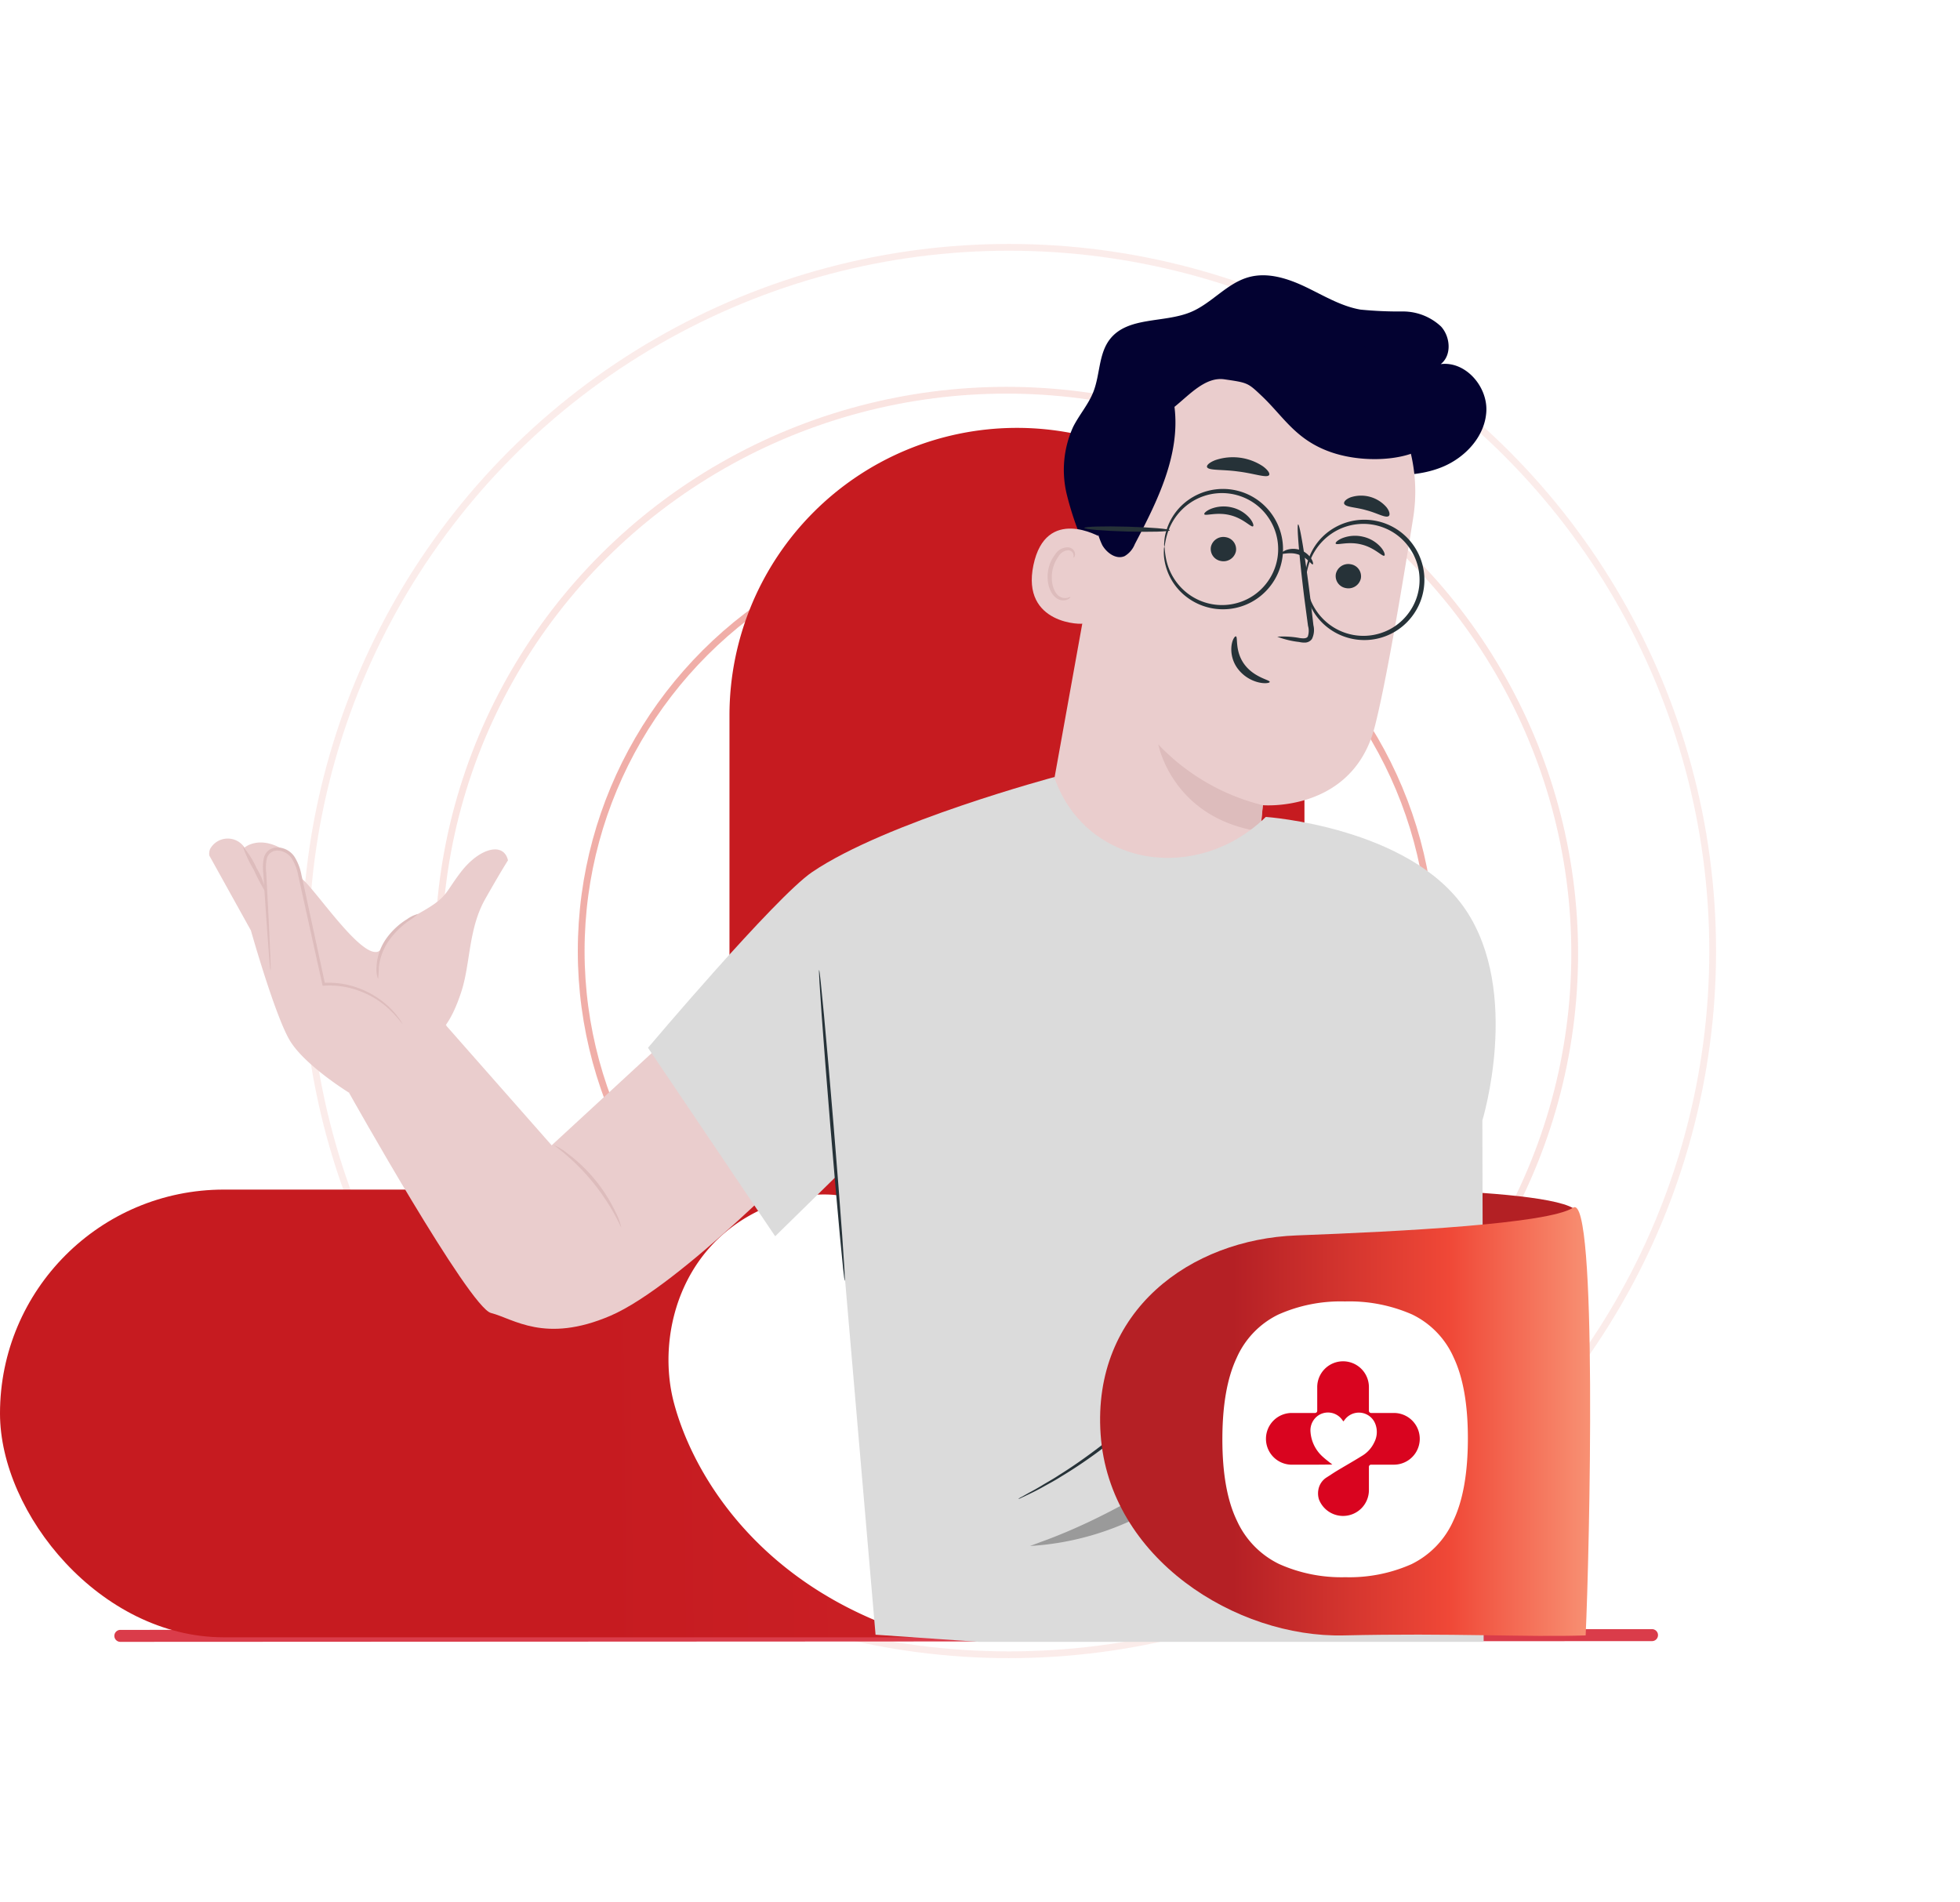 <svg xmlns="http://www.w3.org/2000/svg" xmlns:xlink="http://www.w3.org/1999/xlink" width="289.254" height="280.706" viewBox="0 0 289.254 280.706">
  <defs>
    <filter id="Ellipse_1358" x="8.548" y="0" width="280.706" height="280.706" filterUnits="userSpaceOnUse">
      <feOffset input="SourceAlpha"/>
      <feGaussianBlur stdDeviation="12" result="blur"/>
      <feFlood flood-color="#a7a7a7" flood-opacity="0.161"/>
      <feComposite operator="in" in2="blur"/>
      <feComposite in="SourceGraphic"/>
    </filter>
    <linearGradient id="linear-gradient" x1="0.421" y1="0.437" x2="1" y2="0.435" gradientUnits="objectBoundingBox">
      <stop offset="0" stop-color="#c61b20"/>
      <stop offset="1" stop-color="#d0272d"/>
    </linearGradient>
    <linearGradient id="linear-gradient-2" x1="1.063" y1="0.537" x2="0.278" y2="0.537" gradientUnits="objectBoundingBox">
      <stop offset="0" stop-color="#faa584"/>
      <stop offset="0.453" stop-color="#f04837"/>
      <stop offset="1" stop-color="#b52025"/>
    </linearGradient>
  </defs>
  <g id="Group_22996" data-name="Group 22996" transform="translate(-7384.449 -1932.104)">
    <g id="Group_22720" data-name="Group 22720" transform="translate(7428.997 1968.104)">
      <g transform="matrix(1, 0, 0, 1, -44.55, -36)" filter="url(#Ellipse_1358)">
        <g id="Ellipse_1358-2" data-name="Ellipse 1358" transform="translate(44.55 36)" fill="none" stroke="#d82b1b" stroke-width="1" opacity="0.09">
          <circle cx="104.353" cy="104.353" r="104.353" stroke="none"/>
          <circle cx="104.353" cy="104.353" r="103.853" fill="none"/>
        </g>
      </g>
      <g id="Ellipse_1359" data-name="Ellipse 1359" transform="translate(19.634 21.089)" fill="none" stroke="#d82b1b" stroke-width="1" opacity="0.13">
        <ellipse cx="84.355" cy="83.628" rx="84.355" ry="83.628" stroke="none"/>
        <ellipse cx="84.355" cy="83.628" rx="83.855" ry="83.128" fill="none"/>
      </g>
      <g id="Ellipse_1360" data-name="Ellipse 1360" transform="translate(40.723 41.45)" fill="none" stroke="#d82b1b" stroke-width="1" opacity="0.38">
        <ellipse cx="63.266" cy="62.903" rx="63.266" ry="62.903" stroke="none"/>
        <ellipse cx="63.266" cy="62.903" rx="62.766" ry="62.403" fill="none"/>
      </g>
      <path id="Path_19561" data-name="Path 19561" d="M302.681,208.8" transform="translate(-156.566 -18.528)" fill="none" stroke="#fff" stroke-miterlimit="10" stroke-width="0.5"/>
      <path id="Path_18417" data-name="Path 18417" d="M192.732,326.537" transform="translate(-67.218 -136.85)" fill="#eb4b4d"/>
    </g>
    <path id="Path_28629" data-name="Path 28629" d="M-55.315.109,170.755,0a.884.884,0,0,1,0,1.767l-226.07.109A.884.884,0,0,1-56.2.993h0A.884.884,0,0,1-55.315.109Z" transform="translate(7457.525 2172.529)" fill="#da3c4a"/>
    <rect id="Rectangle_13303" data-name="Rectangle 13303" width="206.671" height="66.073" rx="33.037" transform="translate(7384.449 2107.661)" fill="url(#linear-gradient)"/>
    <path id="Rectangle_13304" data-name="Rectangle 13304" d="M42.427,0H144.448a0,0,0,0,1,0,0V84.854a0,0,0,0,1,0,0H42.427A42.427,42.427,0,0,1,0,42.427v0A42.427,42.427,0,0,1,42.427,0Z" transform="translate(7576.958 1995.249) rotate(90)" fill="#c61b20"/>
    <path id="Path_28387" data-name="Path 28387" d="M1944.283,2461.046s40.979-.562,46.845,3.012c-.956,4.244-55.027,8.708-55.027,8.708Z" transform="translate(5625.542 -353.623)" fill="#b32024"/>
    <path id="Union_92" data-name="Union 92" d="M38.025,64.639a9.155,9.155,0,0,1-4.276-.53C12.969,56.682,3.62,41.3.815,30.8S2.186,5.308,17.37.853C25.961-1.669,31.57,1.866,35.082,5.4A42.445,42.445,0,0,1,38.6,9.584,42.509,42.509,0,0,1,42.127,5.4C45.64,1.866,51.248-1.669,59.84.853,75.023,5.308,79.2,20.308,76.395,30.8S64.241,56.682,43.462,64.109a11.077,11.077,0,0,1-3.732.691A8.971,8.971,0,0,1,38.025,64.639Z" transform="translate(7483.104 2108.381)" fill="#fff"/>
    <g id="Group_18946" data-name="Group 18946" transform="translate(7415.321 1972.73)">
      <g id="Group_18754" data-name="Group 18754" transform="translate(121.394)">
        <g id="Group_18563" data-name="Group 18563" transform="translate(4.757)">
          <g id="Group_18562" data-name="Group 18562">
            <g id="Group_18561" data-name="Group 18561">
              <path id="Path_26346" data-name="Path 26346" d="M876.184,194.017a45.629,45.629,0,0,1-3.541-9.568,15.336,15.336,0,0,1,.941-9.986c.9-1.779,2.259-3.315,2.984-5.17,1-2.555.76-5.628,2.457-7.782,2.652-3.368,7.984-2.335,11.937-3.992,3.079-1.291,5.316-4.257,8.534-5.143,2.812-.775,5.8.2,8.432,1.462s5.183,2.827,8.056,3.326a57.413,57.413,0,0,0,6.225.275,8.213,8.213,0,0,1,5.662,2.218c1.4,1.537,1.6,4.274-.044,5.552,3.658-.465,6.931,3.3,6.731,6.987s-3.111,6.813-6.527,8.205-7.245,1.335-10.908.9c-10.368-1.242-20.655-5.631-27.418-13.586" transform="translate(-872.23 -152.1)" fill="#030231"/>
            </g>
          </g>
        </g>
        <g id="Group_18732" data-name="Group 18732" transform="translate(0 5.727)">
          <g id="Group_18700" data-name="Group 18700" transform="translate(1.848 1.743)">
            <g id="Group_18699" data-name="Group 18699">
              <g id="Group_18698" data-name="Group 18698">
                <g id="Group_18590" data-name="Group 18590">
                  <g id="Group_18589" data-name="Group 18589">
                    <g id="Group_18588" data-name="Group 18588">
                      <g id="Group_18575" data-name="Group 18575">
                        <g id="Group_18574" data-name="Group 18574">
                          <g id="Group_18573" data-name="Group 18573">
                            <g id="Group_18572" data-name="Group 18572">
                              <g id="Group_18571" data-name="Group 18571">
                                <g id="Group_18570" data-name="Group 18570">
                                  <g id="Group_18569" data-name="Group 18569">
                                    <g id="Group_18568" data-name="Group 18568">
                                      <g id="Group_18567" data-name="Group 18567">
                                        <g id="Group_18566" data-name="Group 18566">
                                          <g id="Group_18565" data-name="Group 18565">
                                            <g id="Group_18564" data-name="Group 18564">
                                              <path id="Path_26347" data-name="Path 26347" d="M878.754,181.639l-9.226,51.209c-1.569,8.708,1.1,22.351,10.883,23.513h0c10.462,1.156,17.8-1.887,19.253-10.014.691-3.855,1.608-15.1,1.7-15.5,0,0,13.257,1.122,16.523-11.61,1.578-6.154,3.8-19.092,5.668-30.82a24.483,24.483,0,0,0-18.4-27.636l-1.232-.3C890.454,158.027,880.838,168.1,878.754,181.639Z" transform="translate(-869.109 -160.114)" fill="#eacdcd"/>
                                            </g>
                                          </g>
                                        </g>
                                      </g>
                                    </g>
                                  </g>
                                </g>
                              </g>
                            </g>
                          </g>
                        </g>
                      </g>
                      <g id="Group_18587" data-name="Group 18587" transform="translate(16.829 61.774)">
                        <g id="Group_18586" data-name="Group 18586">
                          <g id="Group_18585" data-name="Group 18585">
                            <g id="Group_18584" data-name="Group 18584">
                              <g id="Group_18583" data-name="Group 18583">
                                <g id="Group_18582" data-name="Group 18582">
                                  <g id="Group_18581" data-name="Group 18581">
                                    <g id="Group_18580" data-name="Group 18580">
                                      <g id="Group_18579" data-name="Group 18579">
                                        <g id="Group_18578" data-name="Group 18578">
                                          <g id="Group_18577" data-name="Group 18577">
                                            <g id="Group_18576" data-name="Group 18576">
                                              <path id="Path_26348" data-name="Path 26348" d="M902.6,235.352a31.748,31.748,0,0,1-15.432-8.963s2.024,10.9,15.049,12.847Z" transform="translate(-887.164 -226.389)" fill="#ddbcbc"/>
                                            </g>
                                          </g>
                                        </g>
                                      </g>
                                    </g>
                                  </g>
                                </g>
                              </g>
                            </g>
                          </g>
                        </g>
                      </g>
                    </g>
                  </g>
                </g>
                <g id="Group_18697" data-name="Group 18697" transform="translate(23.614 19.381)">
                  <g id="Group_18696" data-name="Group 18696">
                    <g id="Group_18671" data-name="Group 18671" transform="translate(0 7.265)">
                      <g id="Group_18670" data-name="Group 18670">
                        <g id="Group_18669" data-name="Group 18669">
                          <g id="Group_18616" data-name="Group 18616" transform="translate(19.382 4.329)">
                            <g id="Group_18602" data-name="Group 18602" transform="translate(0 4.168)">
                              <g id="Group_18601" data-name="Group 18601">
                                <g id="Group_18600" data-name="Group 18600">
                                  <g id="Group_18599" data-name="Group 18599">
                                    <g id="Group_18598" data-name="Group 18598">
                                      <g id="Group_18597" data-name="Group 18597">
                                        <g id="Group_18596" data-name="Group 18596">
                                          <g id="Group_18595" data-name="Group 18595">
                                            <g id="Group_18594" data-name="Group 18594">
                                              <g id="Group_18593" data-name="Group 18593">
                                                <g id="Group_18592" data-name="Group 18592">
                                                  <g id="Group_18591" data-name="Group 18591">
                                                    <path id="Path_26349" data-name="Path 26349" d="M918.959,199.954a1.877,1.877,0,0,1-2.206,1.412,1.8,1.8,0,0,1-1.479-2.1,1.877,1.877,0,0,1,2.2-1.414A1.8,1.8,0,0,1,918.959,199.954Z" transform="translate(-915.238 -197.817)" fill="#263238"/>
                                                  </g>
                                                </g>
                                              </g>
                                            </g>
                                          </g>
                                        </g>
                                      </g>
                                    </g>
                                  </g>
                                </g>
                              </g>
                            </g>
                            <g id="Group_18615" data-name="Group 18615" transform="translate(0)">
                              <g id="Group_18614" data-name="Group 18614">
                                <g id="Group_18613" data-name="Group 18613">
                                  <g id="Group_18612" data-name="Group 18612">
                                    <g id="Group_18611" data-name="Group 18611">
                                      <g id="Group_18610" data-name="Group 18610">
                                        <g id="Group_18609" data-name="Group 18609">
                                          <g id="Group_18608" data-name="Group 18608">
                                            <g id="Group_18607" data-name="Group 18607">
                                              <g id="Group_18606" data-name="Group 18606">
                                                <g id="Group_18605" data-name="Group 18605">
                                                  <g id="Group_18604" data-name="Group 18604">
                                                    <g id="Group_18603" data-name="Group 18603">
                                                      <path id="Path_26350" data-name="Path 26350" d="M922.424,196.278c-.283.183-1.416-1.176-3.381-1.649-1.954-.5-3.641.159-3.794-.133-.079-.131.255-.505.994-.809a5.154,5.154,0,0,1,3.11-.187,4.94,4.94,0,0,1,2.618,1.609C922.463,195.718,922.562,196.2,922.424,196.278Z" transform="translate(-915.238 -193.346)" fill="#263238"/>
                                                    </g>
                                                  </g>
                                                </g>
                                              </g>
                                            </g>
                                          </g>
                                        </g>
                                      </g>
                                    </g>
                                  </g>
                                </g>
                              </g>
                            </g>
                          </g>
                          <g id="Group_18642" data-name="Group 18642">
                            <g id="Group_18628" data-name="Group 18628" transform="translate(0.943 4.501)">
                              <g id="Group_18627" data-name="Group 18627">
                                <g id="Group_18626" data-name="Group 18626">
                                  <g id="Group_18625" data-name="Group 18625">
                                    <g id="Group_18624" data-name="Group 18624">
                                      <g id="Group_18623" data-name="Group 18623">
                                        <g id="Group_18622" data-name="Group 18622">
                                          <g id="Group_18621" data-name="Group 18621">
                                            <g id="Group_18620" data-name="Group 18620">
                                              <g id="Group_18619" data-name="Group 18619">
                                                <g id="Group_18618" data-name="Group 18618">
                                                  <g id="Group_18617" data-name="Group 18617">
                                                    <path id="Path_26351" data-name="Path 26351" d="M899.178,195.667a1.877,1.877,0,0,1-2.206,1.412,1.8,1.8,0,0,1-1.48-2.1,1.879,1.879,0,0,1,2.205-1.413A1.8,1.8,0,0,1,899.178,195.667Z" transform="translate(-895.456 -193.53)" fill="#263238"/>
                                                  </g>
                                                </g>
                                              </g>
                                            </g>
                                          </g>
                                        </g>
                                      </g>
                                    </g>
                                  </g>
                                </g>
                              </g>
                            </g>
                            <g id="Group_18641" data-name="Group 18641">
                              <g id="Group_18640" data-name="Group 18640">
                                <g id="Group_18639" data-name="Group 18639">
                                  <g id="Group_18638" data-name="Group 18638">
                                    <g id="Group_18637" data-name="Group 18637">
                                      <g id="Group_18636" data-name="Group 18636">
                                        <g id="Group_18635" data-name="Group 18635">
                                          <g id="Group_18634" data-name="Group 18634">
                                            <g id="Group_18633" data-name="Group 18633">
                                              <g id="Group_18632" data-name="Group 18632">
                                                <g id="Group_18631" data-name="Group 18631">
                                                  <g id="Group_18630" data-name="Group 18630">
                                                    <g id="Group_18629" data-name="Group 18629">
                                                      <path id="Path_26352" data-name="Path 26352" d="M901.632,191.633c-.284.184-1.42-1.176-3.382-1.648-1.954-.5-3.641.159-3.8-.133-.078-.131.254-.505.995-.808a5.137,5.137,0,0,1,3.109-.188,4.943,4.943,0,0,1,2.619,1.609C901.668,191.074,901.768,191.554,901.632,191.633Z" transform="translate(-894.444 -188.701)" fill="#263238"/>
                                                    </g>
                                                  </g>
                                                </g>
                                              </g>
                                            </g>
                                          </g>
                                        </g>
                                      </g>
                                    </g>
                                  </g>
                                </g>
                              </g>
                            </g>
                          </g>
                          <g id="Group_18655" data-name="Group 18655" transform="translate(10.768 2.65)">
                            <g id="Group_18654" data-name="Group 18654">
                              <g id="Group_18653" data-name="Group 18653">
                                <g id="Group_18652" data-name="Group 18652">
                                  <g id="Group_18651" data-name="Group 18651">
                                    <g id="Group_18650" data-name="Group 18650">
                                      <g id="Group_18649" data-name="Group 18649">
                                        <g id="Group_18648" data-name="Group 18648">
                                          <g id="Group_18647" data-name="Group 18647">
                                            <g id="Group_18646" data-name="Group 18646">
                                              <g id="Group_18645" data-name="Group 18645">
                                                <g id="Group_18644" data-name="Group 18644">
                                                  <g id="Group_18643" data-name="Group 18643">
                                                    <path id="Path_26353" data-name="Path 26353" d="M906,208.116a13.365,13.365,0,0,1,3.328.2c.513.07,1.012.086,1.18-.236a2.629,2.629,0,0,0,.027-1.567q-.264-1.991-.554-4.177c-.735-5.934-1.138-10.764-.9-10.792s1.03,4.759,1.766,10.694q.253,2.191.486,4.185a2.989,2.989,0,0,1-.219,2.03,1.3,1.3,0,0,1-1,.532,3.492,3.492,0,0,1-.88-.089A13.165,13.165,0,0,1,906,208.116Z" transform="translate(-905.997 -191.545)" fill="#263238"/>
                                                  </g>
                                                </g>
                                              </g>
                                            </g>
                                          </g>
                                        </g>
                                      </g>
                                    </g>
                                  </g>
                                </g>
                              </g>
                            </g>
                          </g>
                          <g id="Group_18668" data-name="Group 18668" transform="translate(3.975 19.17)">
                            <g id="Group_18667" data-name="Group 18667">
                              <g id="Group_18666" data-name="Group 18666">
                                <g id="Group_18665" data-name="Group 18665">
                                  <g id="Group_18664" data-name="Group 18664">
                                    <g id="Group_18663" data-name="Group 18663">
                                      <g id="Group_18662" data-name="Group 18662">
                                        <g id="Group_18661" data-name="Group 18661">
                                          <g id="Group_18660" data-name="Group 18660">
                                            <g id="Group_18659" data-name="Group 18659">
                                              <g id="Group_18658" data-name="Group 18658">
                                                <g id="Group_18657" data-name="Group 18657">
                                                  <g id="Group_18656" data-name="Group 18656">
                                                    <path id="Path_26354" data-name="Path 26354" d="M899.4,209.271c.323.059-.191,2.19,1.265,4.146s3.78,2.274,3.724,2.575c0,.141-.606.291-1.57.084a5.46,5.46,0,0,1-3.139-2.029,4.753,4.753,0,0,1-.924-3.443C898.887,209.693,899.253,209.223,899.4,209.271Z" transform="translate(-898.709 -209.267)" fill="#263238"/>
                                                  </g>
                                                </g>
                                              </g>
                                            </g>
                                          </g>
                                        </g>
                                      </g>
                                    </g>
                                  </g>
                                </g>
                              </g>
                            </g>
                          </g>
                        </g>
                      </g>
                    </g>
                    <g id="Group_18683" data-name="Group 18683" transform="translate(0.391)">
                      <g id="Group_18682" data-name="Group 18682">
                        <g id="Group_18681" data-name="Group 18681">
                          <g id="Group_18680" data-name="Group 18680">
                            <g id="Group_18679" data-name="Group 18679">
                              <g id="Group_18678" data-name="Group 18678">
                                <g id="Group_18677" data-name="Group 18677">
                                  <g id="Group_18676" data-name="Group 18676">
                                    <g id="Group_18675" data-name="Group 18675">
                                      <g id="Group_18674" data-name="Group 18674">
                                        <g id="Group_18673" data-name="Group 18673">
                                          <g id="Group_18672" data-name="Group 18672">
                                            <path id="Path_26355" data-name="Path 26355" d="M904.039,183.537c-.323.486-2.221-.243-4.591-.526-2.365-.331-4.385-.108-4.574-.662-.081-.262.366-.685,1.242-1.019a8.03,8.03,0,0,1,6.983.9C903.86,182.781,904.184,183.3,904.039,183.537Z" transform="translate(-894.864 -180.908)" fill="#263238"/>
                                          </g>
                                        </g>
                                      </g>
                                    </g>
                                  </g>
                                </g>
                              </g>
                            </g>
                          </g>
                        </g>
                      </g>
                    </g>
                    <g id="Group_18695" data-name="Group 18695" transform="translate(20.625 5.659)">
                      <g id="Group_18694" data-name="Group 18694">
                        <g id="Group_18693" data-name="Group 18693">
                          <g id="Group_18692" data-name="Group 18692">
                            <g id="Group_18691" data-name="Group 18691">
                              <g id="Group_18690" data-name="Group 18690">
                                <g id="Group_18689" data-name="Group 18689">
                                  <g id="Group_18688" data-name="Group 18688">
                                    <g id="Group_18687" data-name="Group 18687">
                                      <g id="Group_18686" data-name="Group 18686">
                                        <g id="Group_18685" data-name="Group 18685">
                                          <g id="Group_18684" data-name="Group 18684">
                                            <path id="Path_26356" data-name="Path 26356" d="M923.176,189.99c-.453.362-1.693-.43-3.313-.847-1.605-.474-3.075-.431-3.278-.975-.084-.259.241-.653.945-.929a4.952,4.952,0,0,1,5.312,1.469C923.3,189.3,923.381,189.81,923.176,189.99Z" transform="translate(-916.571 -186.979)" fill="#263238"/>
                                          </g>
                                        </g>
                                      </g>
                                    </g>
                                  </g>
                                </g>
                              </g>
                            </g>
                          </g>
                        </g>
                      </g>
                    </g>
                  </g>
                </g>
              </g>
            </g>
          </g>
          <g id="Group_18726" data-name="Group 18726" transform="translate(0 31.655)">
            <g id="Group_18712" data-name="Group 18712">
              <g id="Group_18711" data-name="Group 18711">
                <g id="Group_18710" data-name="Group 18710">
                  <g id="Group_18709" data-name="Group 18709">
                    <g id="Group_18708" data-name="Group 18708">
                      <g id="Group_18707" data-name="Group 18707">
                        <g id="Group_18706" data-name="Group 18706">
                          <g id="Group_18705" data-name="Group 18705">
                            <g id="Group_18704" data-name="Group 18704">
                              <g id="Group_18703" data-name="Group 18703">
                                <g id="Group_18702" data-name="Group 18702">
                                  <g id="Group_18701" data-name="Group 18701">
                                    <path id="Path_26357" data-name="Path 26357" d="M877.362,193.529c-.195-.147-8.144-4.731-9.99,4.069s7.369,8.837,7.437,8.588S877.362,193.529,877.362,193.529Z" transform="translate(-867.127 -192.205)" fill="#eacdcd"/>
                                  </g>
                                </g>
                              </g>
                            </g>
                          </g>
                        </g>
                      </g>
                    </g>
                  </g>
                </g>
              </g>
            </g>
            <g id="Group_18725" data-name="Group 18725" transform="translate(2.338 2.741)">
              <g id="Group_18724" data-name="Group 18724">
                <g id="Group_18723" data-name="Group 18723">
                  <g id="Group_18722" data-name="Group 18722">
                    <g id="Group_18721" data-name="Group 18721">
                      <g id="Group_18720" data-name="Group 18720">
                        <g id="Group_18719" data-name="Group 18719">
                          <g id="Group_18718" data-name="Group 18718">
                            <g id="Group_18717" data-name="Group 18717">
                              <g id="Group_18716" data-name="Group 18716">
                                <g id="Group_18715" data-name="Group 18715">
                                  <g id="Group_18714" data-name="Group 18714">
                                    <g id="Group_18713" data-name="Group 18713">
                                      <path id="Path_26358" data-name="Path 26358" d="M872.991,202.487c-.033-.036-.176.076-.46.14a1.566,1.566,0,0,1-1.151-.217c-.858-.536-1.331-2.175-1.041-3.771a5.181,5.181,0,0,1,.889-2.1,1.81,1.81,0,0,1,1.4-.934.8.8,0,0,1,.817.61c.066.271-.026.434.017.46.021.027.22-.107.225-.486a1,1,0,0,0-.23-.625,1.184,1.184,0,0,0-.8-.4,2.2,2.2,0,0,0-1.888,1.028,5.309,5.309,0,0,0-1.046,2.341c-.316,1.785.243,3.634,1.439,4.269a1.675,1.675,0,0,0,1.45.062C872.93,202.7,873.018,202.509,872.991,202.487Z" transform="translate(-869.636 -195.145)" fill="#ddbcbc"/>
                                    </g>
                                  </g>
                                </g>
                              </g>
                            </g>
                          </g>
                        </g>
                      </g>
                    </g>
                  </g>
                </g>
              </g>
            </g>
          </g>
          <g id="Group_18731" data-name="Group 18731" transform="translate(9.374)">
            <g id="Group_18730" data-name="Group 18730">
              <g id="Group_18729" data-name="Group 18729">
                <g id="Group_18728" data-name="Group 18728">
                  <g id="Group_18727" data-name="Group 18727">
                    <path id="Path_26359" data-name="Path 26359" d="M927.158,176.438c-1.657,3.212-9.528,4.152-15.187,2.184-5.218-1.814-6.994-5.248-10.234-8.311-2.051-1.939-2.051-1.939-5.506-2.441-2.792-.406-5.16,2.294-7.359,4.064.888,7.091-2.533,13.933-5.853,20.261a3.575,3.575,0,0,1-1.506,1.767c-1.227.543-2.622-.454-3.293-1.615a11.1,11.1,0,0,1-.983-6.269,36.984,36.984,0,0,1,3.531-14.143,25.173,25.173,0,0,1,9.724-10.707,23.842,23.842,0,0,1,17.744-2.187,29.288,29.288,0,0,1,15.064,9.915,17.174,17.174,0,0,1,3.859,7.482" transform="translate(-877.184 -158.244)" fill="#030231"/>
                  </g>
                </g>
              </g>
            </g>
          </g>
        </g>
        <g id="Group_18753" data-name="Group 18753" transform="translate(7.754 31.524)">
          <g id="Group_18737" data-name="Group 18737" transform="translate(32.6 4.543)">
            <g id="Group_18736" data-name="Group 18736">
              <g id="Group_18735" data-name="Group 18735">
                <g id="Group_18734" data-name="Group 18734">
                  <g id="Group_18733" data-name="Group 18733">
                    <path id="Path_26360" data-name="Path 26360" d="M910.5,199.319c.076.007.081-.762.489-2.042a8.564,8.564,0,0,1,3.326-4.425,8.344,8.344,0,0,1,7.888-.8,8.166,8.166,0,0,1,3.694,3.04,8.211,8.211,0,0,1-.4,9.719,8.166,8.166,0,0,1-3.934,2.725,8.344,8.344,0,0,1-7.8-1.454,8.557,8.557,0,0,1-2.946-4.685c-.3-1.31-.241-2.077-.318-2.076a1.586,1.586,0,0,0-.067.549,6.593,6.593,0,0,0,.111,1.584,8.543,8.543,0,0,0,2.9,5.017,8.836,8.836,0,0,0,12.6-1.221,8.856,8.856,0,0,0,.437-10.55,8.837,8.837,0,0,0-12.454-2.26,8.54,8.54,0,0,0-3.3,4.76,6.607,6.607,0,0,0-.242,1.569A1.6,1.6,0,0,0,910.5,199.319Z" transform="translate(-910.421 -190.794)" fill="#263238"/>
                  </g>
                </g>
              </g>
            </g>
          </g>
          <g id="Group_18742" data-name="Group 18742" transform="translate(11.736)">
            <g id="Group_18741" data-name="Group 18741">
              <g id="Group_18740" data-name="Group 18740">
                <g id="Group_18739" data-name="Group 18739">
                  <g id="Group_18738" data-name="Group 18738">
                    <path id="Path_26361" data-name="Path 26361" d="M888.114,194.445c.076.007.081-.762.489-2.042a8.554,8.554,0,0,1,3.326-4.424,8.342,8.342,0,0,1,7.888-.8,8.178,8.178,0,0,1,3.694,3.04,8.215,8.215,0,0,1-.4,9.719,8.171,8.171,0,0,1-3.934,2.725,8.345,8.345,0,0,1-7.8-1.454,8.562,8.562,0,0,1-2.947-4.685c-.3-1.31-.241-2.077-.318-2.076a1.635,1.635,0,0,0-.067.549,6.674,6.674,0,0,0,.112,1.584,8.542,8.542,0,0,0,2.9,5.017,8.836,8.836,0,0,0,12.6-1.221,8.854,8.854,0,0,0,.437-10.549,8.834,8.834,0,0,0-12.456-2.261,8.54,8.54,0,0,0-3.3,4.76,6.636,6.636,0,0,0-.243,1.569A1.614,1.614,0,0,0,888.114,194.445Z" transform="translate(-888.037 -185.92)" fill="#263238"/>
                  </g>
                </g>
              </g>
            </g>
          </g>
          <g id="Group_18747" data-name="Group 18747" transform="translate(29.11 8.848)">
            <g id="Group_18746" data-name="Group 18746">
              <g id="Group_18745" data-name="Group 18745">
                <g id="Group_18744" data-name="Group 18744">
                  <g id="Group_18743" data-name="Group 18743">
                    <path id="Path_26362" data-name="Path 26362" d="M906.682,196.106c.081.183,1.23-.3,2.523.158s1.9,1.531,2.08,1.437c.085-.035.058-.374-.22-.832a3.153,3.153,0,0,0-3.695-1.281C906.869,195.777,906.638,196.026,906.682,196.106Z" transform="translate(-906.677 -195.413)" fill="#263238"/>
                  </g>
                </g>
              </g>
            </g>
          </g>
          <g id="Group_18752" data-name="Group 18752" transform="translate(0 5.535)">
            <g id="Group_18751" data-name="Group 18751">
              <g id="Group_18750" data-name="Group 18750">
                <g id="Group_18749" data-name="Group 18749">
                  <g id="Group_18748" data-name="Group 18748">
                    <path id="Path_26363" data-name="Path 26363" d="M875.446,192.084c0,.2,2.816.436,6.3.531s6.314.013,6.32-.185-2.815-.436-6.3-.532S875.452,191.886,875.446,192.084Z" transform="translate(-875.446 -191.859)" fill="#263238"/>
                  </g>
                </g>
              </g>
            </g>
          </g>
        </g>
      </g>
      <g id="Group_18767" data-name="Group 18767" transform="translate(0 83.121)">
        <g id="Group_18755" data-name="Group 18755" transform="translate(20.631 25.718)">
          <path id="Path_26364" data-name="Path 26364" d="M771.7,268.868l17.233,19.558,21.209-19.558,17.219,20.1s-19.437,20.186-29.755,24.611c-9.686,4.153-14.3.428-17.628-.411-3.2-.805-20.959-32.519-20.959-32.519Z" transform="translate(-759.023 -268.868)" fill="#eacdcd"/>
        </g>
        <g id="Group_18764" data-name="Group 18764">
          <g id="Group_18761" data-name="Group 18761">
            <g id="Group_18756" data-name="Group 18756">
              <path id="Path_26365" data-name="Path 26365" d="M780.985,244.5s-.906,1.374-3.359,5.7c-2.483,4.383-2.18,9.5-3.5,13.6-1.589,4.916-3.124,5.842-3.124,5.842l-13.48,9.142s-6.513-4.013-8.719-7.679-5.758-16.26-5.758-16.26l-6.135-11.052a1.88,1.88,0,0,1,.109-.966,2.974,2.974,0,0,1,5.086-.214h0s2.088-1.843,5.628.249c2.914,1.721,2.619,4.22,2.619,4.22,1.721.813,9.96,13.736,12.015,10.394a13.709,13.709,0,0,1,3.507-4.076c6.5-3.443,5.319-3.456,8.121-7.125C776.769,242.636,780.363,241.738,780.985,244.5Z" transform="translate(-736.889 -241.277)" fill="#eacdcd"/>
            </g>
            <g id="Group_18758" data-name="Group 18758" transform="translate(7.93 1.32)">
              <g id="Group_18757" data-name="Group 18757">
                <path id="Path_26366" data-name="Path 26366" d="M746.517,260.808a2.422,2.422,0,0,1-.081-.552c-.037-.416-.083-.941-.14-1.588-.105-1.445-.249-3.426-.425-5.846-.082-1.241-.172-2.591-.269-4.038q-.07-1.091-.145-2.25a6.557,6.557,0,0,1,.116-2.458,2,2,0,0,1,.839-1.081,2.237,2.237,0,0,1,1.36-.293,3.088,3.088,0,0,1,2.326,1.433,7.747,7.747,0,0,1,.982,2.607l.6,2.732c1.056,4.885,2.046,9.463,2.888,13.362l-.219-.165a12.8,12.8,0,0,1,5.559.933,13,13,0,0,1,3.706,2.269,11.968,11.968,0,0,1,1.883,2.064c.189.261.309.478.4.619s.124.22.115.226a17.513,17.513,0,0,0-2.553-2.721,13.185,13.185,0,0,0-3.674-2.135,12.621,12.621,0,0,0-5.4-.834l-.18.011-.039-.176c-.861-3.894-1.874-8.467-2.953-13.347q-.3-1.383-.6-2.729a7.347,7.347,0,0,0-.907-2.45,2.617,2.617,0,0,0-1.97-1.235,1.577,1.577,0,0,0-1.737,1.06,6.274,6.274,0,0,0-.112,2.285q.063,1.159.121,2.251c.076,1.449.146,2.8.211,4.043.112,2.423.2,4.407.27,5.854.02.649.036,1.176.049,1.594A2.381,2.381,0,0,1,746.517,260.808Z" transform="translate(-745.396 -242.693)" fill="#ddbcbc"/>
              </g>
            </g>
            <g id="Group_18760" data-name="Group 18760" transform="translate(24.694 11.124)">
              <g id="Group_18759" data-name="Group 18759">
                <path id="Path_26367" data-name="Path 26367" d="M769.528,253.218a10.717,10.717,0,0,1-1.425,1.043,12.41,12.41,0,0,0-2.938,2.951,8.572,8.572,0,0,0-1.439,3.853,17.441,17.441,0,0,1-.114,1.751,4,4,0,0,1-.228-1.777,7.839,7.839,0,0,1,1.379-4.1,10.544,10.544,0,0,1,3.148-2.962A4.685,4.685,0,0,1,769.528,253.218Z" transform="translate(-763.382 -253.212)" fill="#ddbcbc"/>
              </g>
            </g>
          </g>
          <g id="Group_18763" data-name="Group 18763" transform="translate(4.951 1.162)">
            <g id="Group_18762" data-name="Group 18762">
              <path id="Path_26368" data-name="Path 26368" d="M745.623,249.382A31.753,31.753,0,0,1,743.838,246a18.312,18.312,0,0,1-1.624-3.473,13.244,13.244,0,0,1,2.056,3.251A10.172,10.172,0,0,1,745.623,249.382Z" transform="translate(-742.201 -242.524)" fill="#ddbcbc"/>
            </g>
          </g>
        </g>
        <g id="Group_18766" data-name="Group 18766" transform="translate(50.845 45.233)">
          <g id="Group_18765" data-name="Group 18765">
            <path id="Path_26369" data-name="Path 26369" d="M801.411,302.017a31.664,31.664,0,0,0-9.971-12.209,8.119,8.119,0,0,1,2.014,1.228,23.2,23.2,0,0,1,7.155,8.761A8.132,8.132,0,0,1,801.411,302.017Z" transform="translate(-791.439 -289.805)" fill="#ddbcbc"/>
          </g>
        </g>
      </g>
      <g id="Group_18776" data-name="Group 18776" transform="translate(64.759 74.026)">
        <g id="Group_18768" data-name="Group 18768">
          <path id="Path_26370" data-name="Path 26370" d="M866.419,231.519s-24.955,6.651-35.839,14.053c-5.446,3.7-24.214,25.923-24.214,25.923l18.768,27.817,19.4-19.029Z" transform="translate(-806.366 -231.519)" fill="#dbdbdb"/>
        </g>
        <g id="Group_18769" data-name="Group 18769" transform="translate(27.159 0.142)">
          <path id="Path_26371" data-name="Path 26371" d="M835.5,283.327l6.427,74.795,15.274,1.057h74.469l-.191-76.951s5.772-18.859-2.472-31.1-29.486-13.691-29.486-13.691c-10.193,9.905-26.541,7.406-31.191-5.77Z" transform="translate(-835.504 -231.671)" fill="#dbdbdb"/>
        </g>
        <g id="Group_18771" data-name="Group 18771" transform="translate(25.235 28.49)">
          <g id="Group_18770" data-name="Group 18770">
            <path id="Path_26372" data-name="Path 26372" d="M833.455,262.085c.133-.011,1.09,10.251,2.136,22.918s1.786,22.95,1.652,22.961-1.09-10.249-2.136-22.921S833.322,262.1,833.455,262.085Z" transform="translate(-833.439 -262.085)" fill="#263238"/>
          </g>
        </g>
        <g id="Group_18773" data-name="Group 18773" transform="translate(56.384 96.796)" opacity="0.3">
          <g id="Group_18772" data-name="Group 18772">
            <path id="Path_26373" data-name="Path 26373" d="M868.466,351.471l-1.608.6a41.53,41.53,0,0,0,30.866-16.706C888.4,341.5,878.965,347.687,868.466,351.471Z" transform="translate(-866.858 -335.367)"/>
          </g>
        </g>
        <g id="Group_18775" data-name="Group 18775" transform="translate(54.646 73.295)">
          <g id="Group_18774" data-name="Group 18774">
            <path id="Path_26374" data-name="Path 26374" d="M898.517,310.154a1.88,1.88,0,0,1-.184.454c-.164.339-.365.756-.611,1.263-.265.549-.6,1.213-1.036,1.962s-.889,1.626-1.481,2.541a70.061,70.061,0,0,1-4.35,6.3,71.958,71.958,0,0,1-13.284,13.186,70.171,70.171,0,0,1-6.333,4.3c-.92.585-1.8,1.039-2.551,1.462s-1.419.761-1.97,1.022l-1.267.6a1.872,1.872,0,0,1-.456.18,1.914,1.914,0,0,1,.413-.267l1.222-.682c.536-.285,1.188-.641,1.925-1.091s1.6-.915,2.5-1.517c1.844-1.144,3.966-2.621,6.239-4.366A76.321,76.321,0,0,0,890.5,322.4c1.762-2.261,3.255-4.371,4.413-6.207.607-.9,1.087-1.757,1.535-2.493s.815-1.383,1.1-1.917l.692-1.217A1.864,1.864,0,0,1,898.517,310.154Z" transform="translate(-864.994 -310.154)" fill="#263238"/>
          </g>
        </g>
      </g>
    </g>
    <g id="Group_22688" data-name="Group 22688" transform="translate(1151.239 722.207)">
      <path id="Path_28701" data-name="Path 28701" d="M1977.73,2463.834c-3.636,2.38-25.246,3.511-40.83,4.094s-30.166,11.062-28.9,29.366,20,30.039,35.9,29.663,27.032.294,35.681,0C1980.154,2514.638,1981.366,2461.455,1977.73,2463.834Z" transform="translate(4487.638 -1075.711)" fill="url(#linear-gradient-2)"/>
      <g id="Group_22680" data-name="Group 22680" transform="translate(6413.606 1401.961)">
        <path id="Path_28372" data-name="Path 28372" d="M781.717,162.413a22.463,22.463,0,0,1-9.778-1.949,13.145,13.145,0,0,1-6.218-6.388q-2.149-4.436-2.148-12.01,0-7.518,2.091-11.983a12.9,12.9,0,0,1,6.133-6.415,22.561,22.561,0,0,1,9.862-1.949,23.014,23.014,0,0,1,9.92,1.921A12.775,12.775,0,0,1,797.712,130q2.092,4.437,2.092,11.9,0,7.687-2.148,12.18a13.01,13.01,0,0,1-6.19,6.416A22.556,22.556,0,0,1,781.717,162.413Z" transform="translate(-763.573 -121.718)" fill="#fff"/>
        <path id="Path_28384" data-name="Path 28384" d="M770.806,143.1a3.814,3.814,0,0,0,3.814,3.815h3.429l2.555-.022c-.423-.332-1.009-.775-1.34-1.082a5.44,5.44,0,0,1-1.887-3.769,2.646,2.646,0,0,1,1.279-2.474,2.578,2.578,0,0,1,3.312.611l.268.349c.073-.093.13-.164.186-.236a2.6,2.6,0,0,1,4.541.654,3.305,3.305,0,0,1-.178,2.68,4.579,4.579,0,0,1-1.877,2.03c-1.18.737-2.393,1.419-3.585,2.136-.515.309-1.01.65-1.518.971a2.693,2.693,0,0,0-1.259,1.819,3.006,3.006,0,0,0,.078,1.451,3.782,3.782,0,0,0,.59,1.023l.026.032a3.572,3.572,0,0,0,.249.274,3.814,3.814,0,0,0,6.51-2.7v-3.43a.321.321,0,0,1,.321-.321h3.43a3.815,3.815,0,0,0,0-7.629h-3.43a.321.321,0,0,1-.321-.321v-3.429a3.814,3.814,0,1,0-7.627,0v3.429a.322.322,0,0,1-.323.321H774.62a3.812,3.812,0,0,0-3.814,3.815Z" transform="translate(-764.373 -122.824)" fill="#d9041f"/>
      </g>
    </g>
  </g>
</svg>
